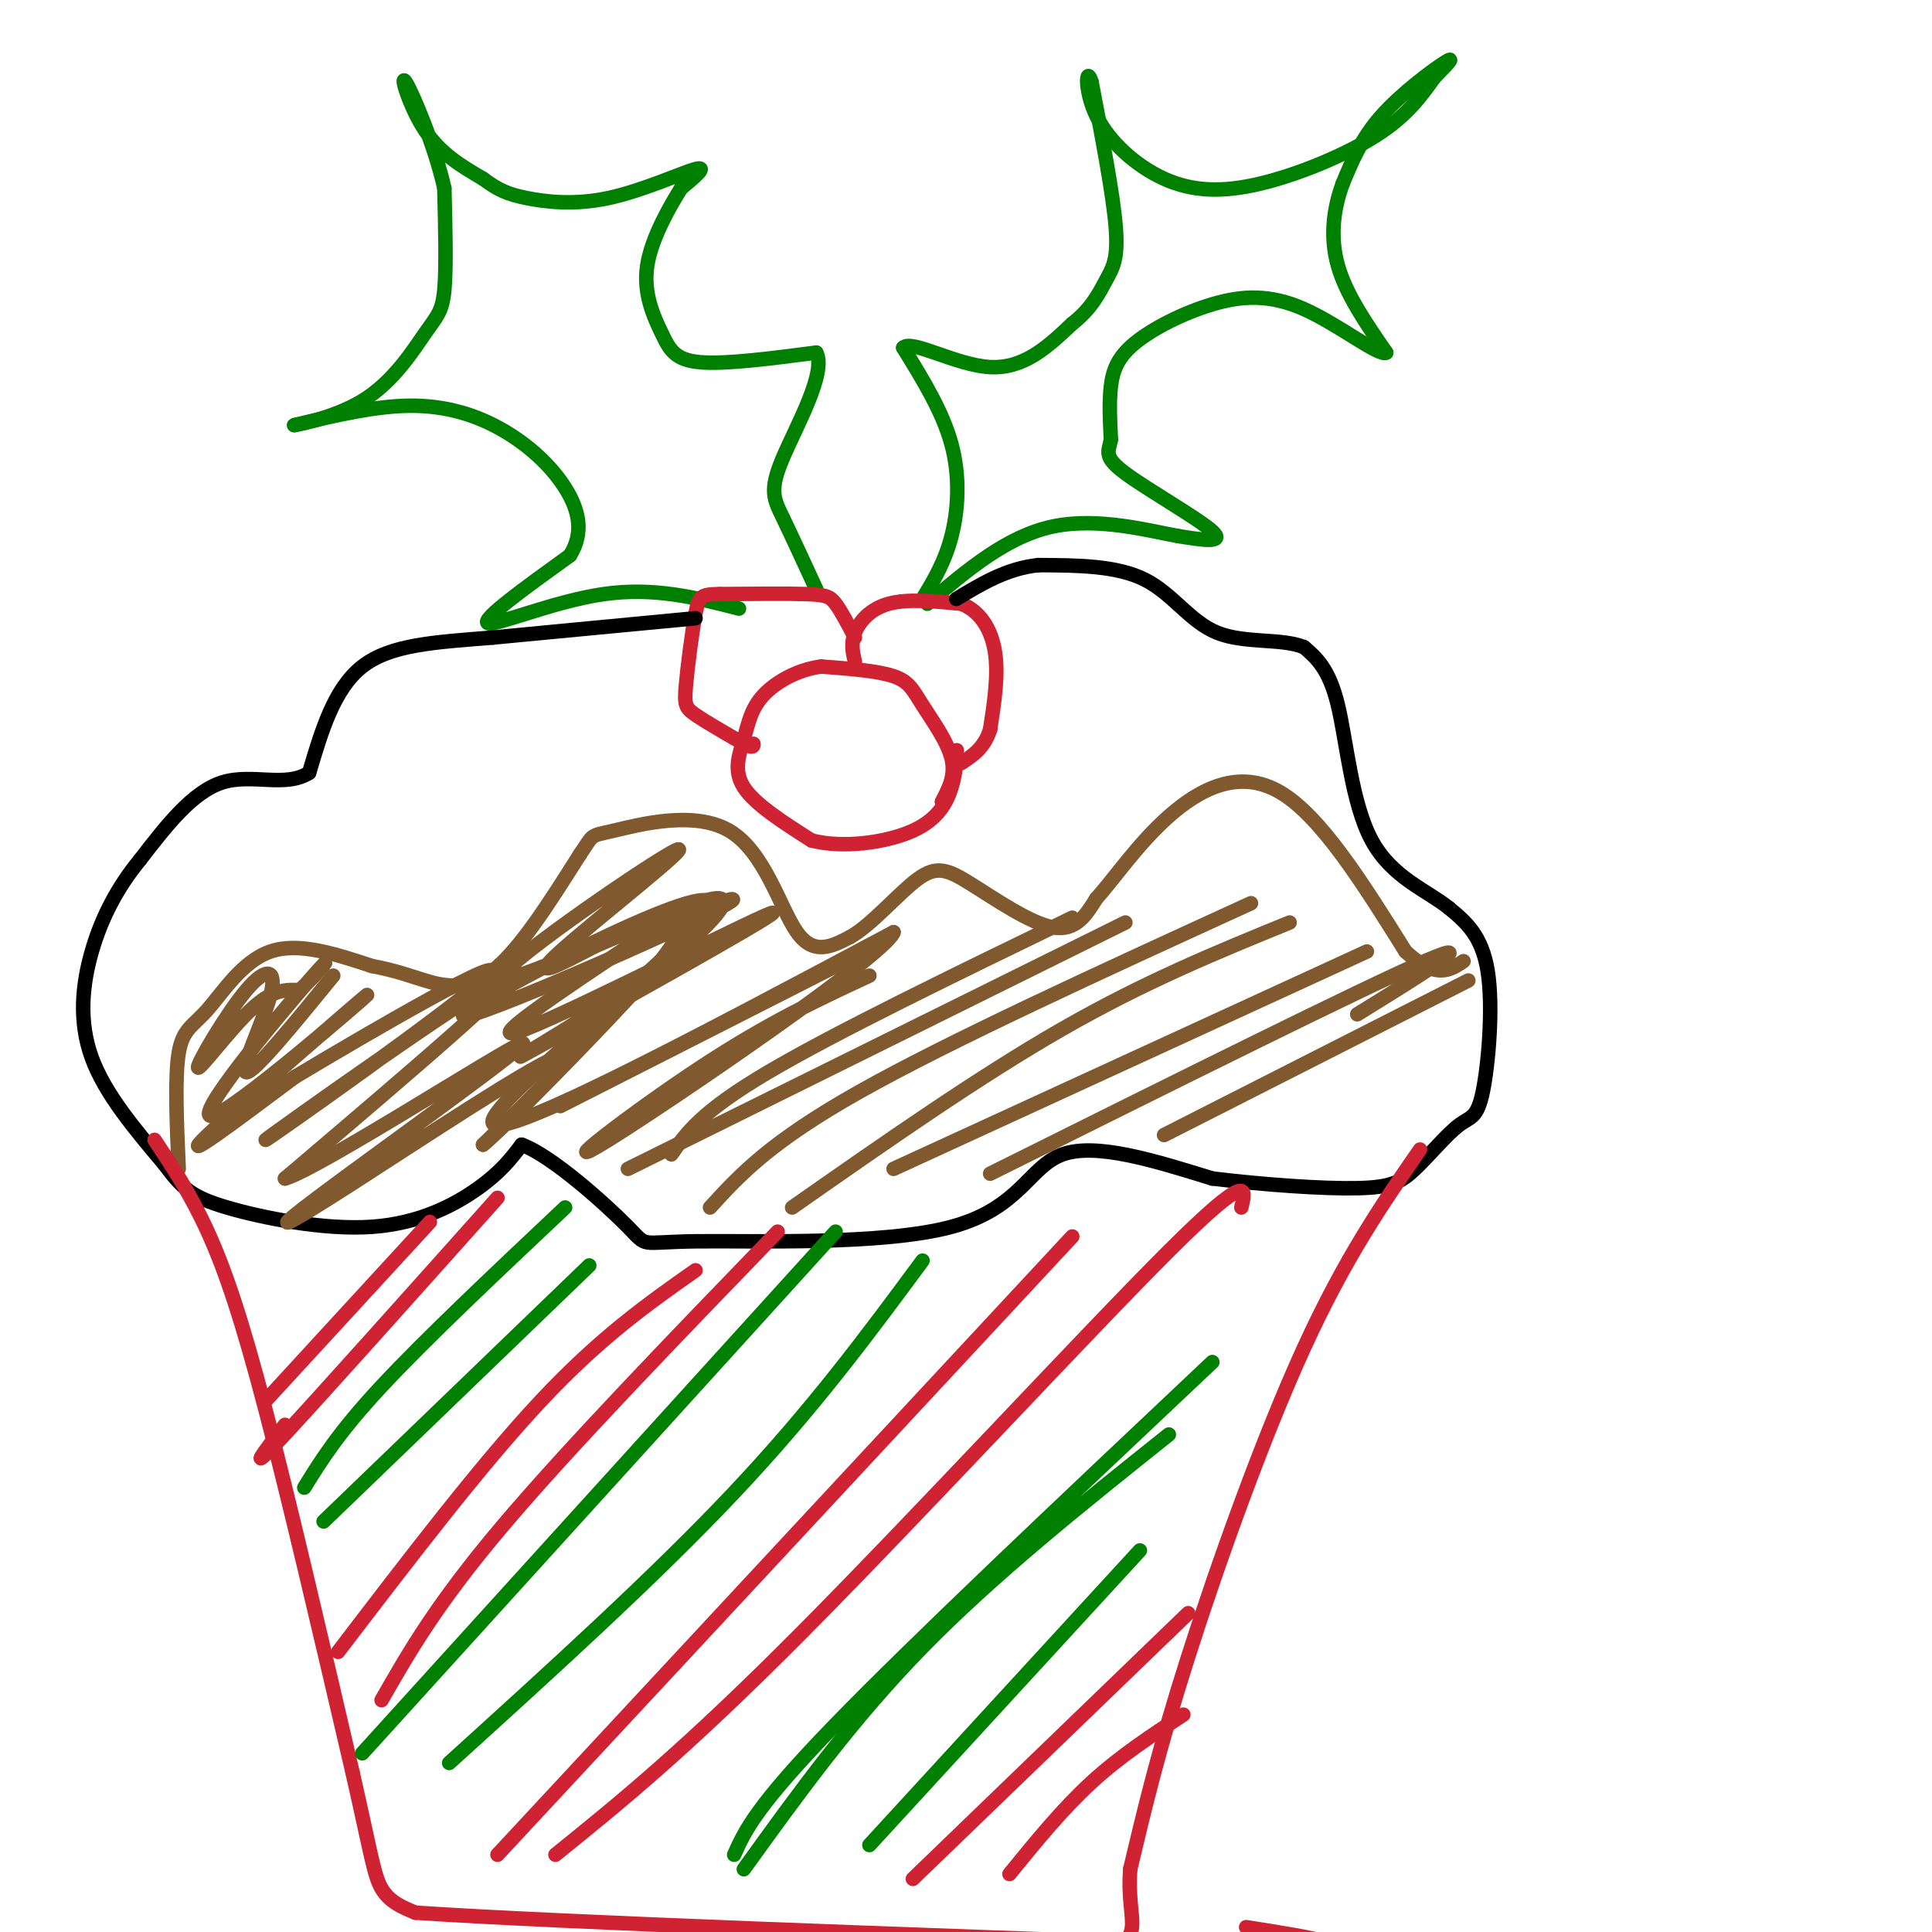 <svg viewBox='0 0 400 400' version='1.1' xmlns='http://www.w3.org/2000/svg' xmlns:xlink='http://www.w3.org/1999/xlink'><g fill='none' stroke='#008000' stroke-width='3' stroke-linecap='round' stroke-linejoin='round'><path d='M153,126c-8.778,-2.244 -17.556,-4.489 -28,-3c-10.444,1.489 -22.556,6.711 -24,6c-1.444,-0.711 7.778,-7.356 17,-14'/><path d='M118,115c2.965,-4.702 1.877,-9.456 -1,-14c-2.877,-4.544 -7.544,-8.877 -13,-12c-5.456,-3.123 -11.702,-5.035 -19,-5c-7.298,0.035 -15.649,2.018 -24,4'/><path d='M61,88c-1.266,0.258 7.568,-1.096 14,-5c6.432,-3.904 10.463,-10.359 13,-14c2.537,-3.641 3.582,-4.469 4,-9c0.418,-4.531 0.209,-12.766 0,-21'/><path d='M92,39c-1.905,-8.702 -6.667,-19.958 -8,-22c-1.333,-2.042 0.762,5.131 4,10c3.238,4.869 7.619,7.435 12,10'/><path d='M100,37c3.161,2.344 5.064,3.206 9,4c3.936,0.794 9.906,1.522 17,0c7.094,-1.522 15.313,-5.292 18,-6c2.687,-0.708 -0.156,1.646 -3,4'/><path d='M141,39c-2.180,3.496 -6.131,10.236 -7,16c-0.869,5.764 1.343,10.552 3,14c1.657,3.448 2.759,5.557 8,6c5.241,0.443 14.620,-0.778 24,-2'/><path d='M169,73c2.214,4.131 -4.250,15.458 -7,22c-2.750,6.542 -1.786,8.298 0,12c1.786,3.702 4.393,9.351 7,15'/><path d='M191,124c2.311,-3.822 4.622,-7.644 6,-13c1.378,-5.356 1.822,-12.244 0,-19c-1.822,-6.756 -5.911,-13.378 -10,-20'/><path d='M187,72c1.689,-1.822 10.911,3.622 18,4c7.089,0.378 12.044,-4.311 17,-9'/><path d='M222,67c4.036,-3.131 5.625,-6.458 7,-9c1.375,-2.542 2.536,-4.298 2,-11c-0.536,-6.702 -2.768,-18.351 -5,-30'/><path d='M226,17c-1.164,-3.796 -1.574,1.715 1,7c2.574,5.285 8.133,10.344 14,13c5.867,2.656 12.041,2.907 20,1c7.959,-1.907 17.703,-5.974 24,-10c6.297,-4.026 9.149,-8.013 12,-12'/><path d='M297,16c2.988,-3.024 4.458,-4.583 2,-3c-2.458,1.583 -8.845,6.310 -13,11c-4.155,4.690 -6.077,9.345 -8,14'/><path d='M278,38c-1.911,5.156 -2.689,11.044 -1,17c1.689,5.956 5.844,11.978 10,18'/><path d='M287,73c-1.389,0.908 -9.861,-5.823 -17,-9c-7.139,-3.177 -12.944,-2.800 -19,-1c-6.056,1.800 -12.361,5.023 -16,8c-3.639,2.977 -4.611,5.708 -5,9c-0.389,3.292 -0.194,7.146 0,11'/><path d='M230,91c-0.476,2.583 -1.667,3.542 3,7c4.667,3.458 15.190,9.417 18,12c2.810,2.583 -2.095,1.792 -7,1'/><path d='M244,111c-5.711,-1.000 -16.489,-4.000 -26,-2c-9.511,2.000 -17.756,9.000 -26,16'/></g>
<g fill='none' stroke='#cf2233' stroke-width='3' stroke-linecap='round' stroke-linejoin='round'><path d='M177,132c-1.422,-2.733 -2.844,-5.467 -4,-7c-1.156,-1.533 -2.044,-1.867 -6,-2c-3.956,-0.133 -10.978,-0.067 -18,0'/><path d='M149,123c-3.796,0.073 -4.285,0.257 -5,4c-0.715,3.743 -1.654,11.046 -2,15c-0.346,3.954 -0.099,4.558 2,6c2.099,1.442 6.049,3.721 10,6'/><path d='M154,154c2.000,1.000 2.000,0.500 2,0'/><path d='M177,137c-0.444,-1.867 -0.889,-3.733 0,-6c0.889,-2.267 3.111,-4.933 7,-6c3.889,-1.067 9.444,-0.533 15,0'/><path d='M199,125c3.933,1.511 6.267,5.289 7,10c0.733,4.711 -0.133,10.356 -1,16'/><path d='M205,151c-1.167,3.833 -3.583,5.417 -6,7'/><path d='M195,166c1.435,-2.726 2.869,-5.452 2,-9c-0.869,-3.548 -4.042,-7.917 -6,-11c-1.958,-3.083 -2.702,-4.881 -6,-6c-3.298,-1.119 -9.149,-1.560 -15,-2'/><path d='M170,138c-4.841,0.628 -9.442,3.199 -12,6c-2.558,2.801 -3.073,5.831 -4,9c-0.927,3.169 -2.265,6.477 0,10c2.265,3.523 8.132,7.262 14,11'/><path d='M168,174c6.452,1.702 15.583,0.458 21,-2c5.417,-2.458 7.119,-6.131 8,-9c0.881,-2.869 0.940,-4.935 1,-7'/><path d='M198,156c0.167,-1.167 0.083,-0.583 0,0'/></g>
<g fill='none' stroke='#000000' stroke-width='3' stroke-linecap='round' stroke-linejoin='round'><path d='M144,128c0.000,0.000 -42.000,4.000 -42,4'/><path d='M102,132c-12.044,0.978 -21.156,1.422 -27,6c-5.844,4.578 -8.422,13.289 -11,22'/><path d='M64,160c-4.956,3.156 -11.844,0.044 -18,2c-6.156,1.956 -11.578,8.978 -17,16'/><path d='M29,178c-4.714,5.726 -8.000,12.042 -10,19c-2.000,6.958 -2.714,14.560 0,22c2.714,7.440 8.857,14.720 15,22'/><path d='M34,241c3.769,5.100 5.691,6.852 13,9c7.309,2.148 20.006,4.694 30,4c9.994,-0.694 17.284,-4.627 22,-8c4.716,-3.373 6.858,-6.187 9,-9'/><path d='M108,237c6.315,2.296 17.601,12.535 22,17c4.399,4.465 1.911,3.156 14,3c12.089,-0.156 38.755,0.843 53,-3c14.245,-3.843 16.070,-12.526 23,-15c6.930,-2.474 18.965,1.263 31,5'/><path d='M251,244c10.990,1.328 22.965,2.147 30,2c7.035,-0.147 9.131,-1.260 12,-4c2.869,-2.740 6.511,-7.105 9,-9c2.489,-1.895 3.824,-1.318 5,-7c1.176,-5.682 2.193,-17.623 1,-25c-1.193,-7.377 -4.597,-10.188 -8,-13'/><path d='M300,188c-4.524,-3.655 -11.833,-6.292 -16,-14c-4.167,-7.708 -5.190,-20.488 -7,-28c-1.810,-7.512 -4.405,-9.756 -7,-12'/><path d='M270,134c-4.524,-1.917 -12.333,-0.708 -18,-3c-5.667,-2.292 -9.190,-8.083 -15,-11c-5.810,-2.917 -13.905,-2.958 -22,-3'/><path d='M215,117c-6.500,0.667 -11.750,3.833 -17,7'/></g>
<g fill='none' stroke='#81592f' stroke-width='3' stroke-linecap='round' stroke-linejoin='round'><path d='M37,242c-0.417,-9.500 -0.833,-19.000 0,-24c0.833,-5.000 2.917,-5.500 6,-9c3.083,-3.500 7.167,-10.000 13,-12c5.833,-2.000 13.417,0.500 21,3'/><path d='M77,200c5.119,0.976 7.417,1.917 11,3c3.583,1.083 8.452,2.310 14,-2c5.548,-4.310 11.774,-14.155 18,-24'/><path d='M120,177c3.104,-4.514 1.863,-3.797 7,-5c5.137,-1.203 16.652,-4.324 24,0c7.348,4.324 10.528,16.093 14,21c3.472,4.907 7.236,2.954 11,1'/><path d='M176,194c4.448,-2.461 10.069,-9.113 14,-12c3.931,-2.887 6.174,-2.008 11,1c4.826,3.008 12.236,8.145 17,9c4.764,0.855 6.882,-2.573 9,-6'/><path d='M227,186c3.726,-4.083 8.542,-11.292 15,-17c6.458,-5.708 14.560,-9.917 23,-5c8.440,4.917 17.220,18.958 26,33'/><path d='M291,197c6.333,5.833 9.167,3.917 12,2'/></g>
<g fill='none' stroke='#cf2233' stroke-width='3' stroke-linecap='round' stroke-linejoin='round'><path d='M32,236c3.711,5.578 7.422,11.156 11,19c3.578,7.844 7.022,17.956 12,37c4.978,19.044 11.489,47.022 18,75'/><path d='M73,367c3.822,16.778 4.378,21.222 6,24c1.622,2.778 4.311,3.889 7,5'/><path d='M86,396c29.833,2.000 100.917,4.500 172,7'/><path d='M258,403c28.667,0.500 14.333,-1.750 0,-4'/><path d='M294,238c-7.733,11.178 -15.467,22.356 -24,41c-8.533,18.644 -17.867,44.756 -24,64c-6.133,19.244 -9.067,31.622 -12,44'/><path d='M234,387c-0.800,10.311 3.200,14.089 -4,16c-7.200,1.911 -25.600,1.956 -44,2'/><path d='M55,290c0.000,0.000 34.000,-37.000 34,-37'/><path d='M59,295c-4.167,5.417 -8.333,10.833 -1,3c7.333,-7.833 26.167,-28.917 45,-50'/><path d='M70,342c14.833,-19.417 29.667,-38.833 42,-52c12.333,-13.167 22.167,-20.083 32,-27'/><path d='M79,352c5.667,-9.917 11.333,-19.833 25,-36c13.667,-16.167 35.333,-38.583 57,-61'/><path d='M103,384c0.000,0.000 119.000,-128.000 119,-128'/><path d='M115,384c13.422,-10.844 26.844,-21.689 51,-46c24.156,-24.311 59.044,-62.089 76,-79c16.956,-16.911 15.978,-12.956 15,-9'/><path d='M189,389c0.000,0.000 57.000,-55.000 57,-55'/><path d='M209,388c5.500,-6.750 11.000,-13.500 17,-19c6.000,-5.500 12.500,-9.750 19,-14'/></g>
<g fill='none' stroke='#008000' stroke-width='3' stroke-linecap='round' stroke-linejoin='round'><path d='M63,308c3.500,-5.667 7.000,-11.333 16,-21c9.000,-9.667 23.500,-23.333 38,-37'/><path d='M67,315c0.000,0.000 55.000,-53.000 55,-53'/><path d='M75,363c0.000,0.000 98.000,-108.000 98,-108'/><path d='M93,365c21.333,-19.333 42.667,-38.667 59,-56c16.333,-17.333 27.667,-32.667 39,-48'/><path d='M152,384c2.250,-5.000 4.500,-10.000 21,-27c16.500,-17.000 47.250,-46.000 78,-75'/><path d='M180,382c0.000,0.000 56.000,-61.000 56,-61'/><path d='M154,387c11.167,-15.500 22.333,-31.000 37,-46c14.667,-15.000 32.833,-29.500 51,-44'/></g>
<g fill='none' stroke='#81592f' stroke-width='3' stroke-linecap='round' stroke-linejoin='round'><path d='M69,202c-8.225,10.081 -16.450,20.162 -18,20c-1.550,-0.162 3.576,-10.565 5,-16c1.424,-5.435 -0.856,-5.900 -5,-1c-4.144,4.900 -10.154,15.165 -10,16c0.154,0.835 6.473,-7.762 11,-12c4.527,-4.238 7.264,-4.119 10,-4'/><path d='M62,205c3.890,-3.311 8.614,-9.589 2,-2c-6.614,7.589 -24.567,29.044 -20,28c4.567,-1.044 31.653,-24.589 32,-25c0.347,-0.411 -26.044,22.311 -33,29c-6.956,6.689 5.522,-2.656 18,-12'/><path d='M61,223c15.576,-9.349 45.515,-26.722 40,-21c-5.515,5.722 -46.485,34.541 -46,34c0.485,-0.541 42.424,-30.440 50,-34c7.576,-3.560 -19.212,19.220 -46,42'/><path d='M59,244c6.375,-1.632 45.313,-26.711 49,-28c3.687,-1.289 -27.878,21.211 -41,31c-13.122,9.789 -7.802,6.866 6,-2c13.802,-8.866 36.086,-23.676 42,-26c5.914,-2.324 -4.543,7.838 -15,18'/><path d='M100,237c2.179,-1.574 15.125,-14.510 26,-26c10.875,-11.490 19.679,-21.535 11,-20c-8.679,1.535 -34.842,14.648 -33,11c1.842,-3.648 31.688,-24.059 36,-26c4.312,-1.941 -16.911,14.588 -24,21c-7.089,6.412 -0.045,2.706 7,-1'/><path d='M123,196c7.462,-3.147 22.617,-10.515 26,-10c3.383,0.515 -5.005,8.911 -18,18c-12.995,9.089 -30.597,18.869 -20,13c10.597,-5.869 49.391,-27.388 49,-28c-0.391,-0.612 -39.969,19.682 -51,24c-11.031,4.318 6.484,-7.341 24,-19'/><path d='M133,194c11.070,-5.945 26.745,-11.309 14,-5c-12.745,6.309 -53.911,24.289 -51,21c2.911,-3.289 49.899,-27.847 51,-23c1.101,4.847 -43.685,39.099 -45,45c-1.315,5.901 40.843,-16.550 83,-39'/><path d='M185,193c-1.214,4.357 -45.750,34.750 -59,43c-13.250,8.250 4.786,-5.643 19,-15c14.214,-9.357 24.607,-14.179 35,-19'/><path d='M116,229c0.000,0.000 61.000,-31.000 61,-31'/><path d='M139,239c3.083,-4.417 6.167,-8.833 20,-17c13.833,-8.167 38.417,-20.083 63,-32'/><path d='M130,242c0.000,0.000 103.000,-51.000 103,-51'/><path d='M147,250c6.167,-6.750 12.333,-13.500 31,-24c18.667,-10.500 49.833,-24.750 81,-39'/><path d='M164,250c19.417,-13.583 38.833,-27.167 56,-37c17.167,-9.833 32.083,-15.917 47,-22'/><path d='M185,242c0.000,0.000 98.000,-45.000 98,-45'/><path d='M205,243c38.667,-19.250 77.333,-38.500 90,-44c12.667,-5.500 -0.667,2.750 -14,11'/><path d='M241,235c0.000,0.000 63.000,-32.000 63,-32'/></g>
</svg>